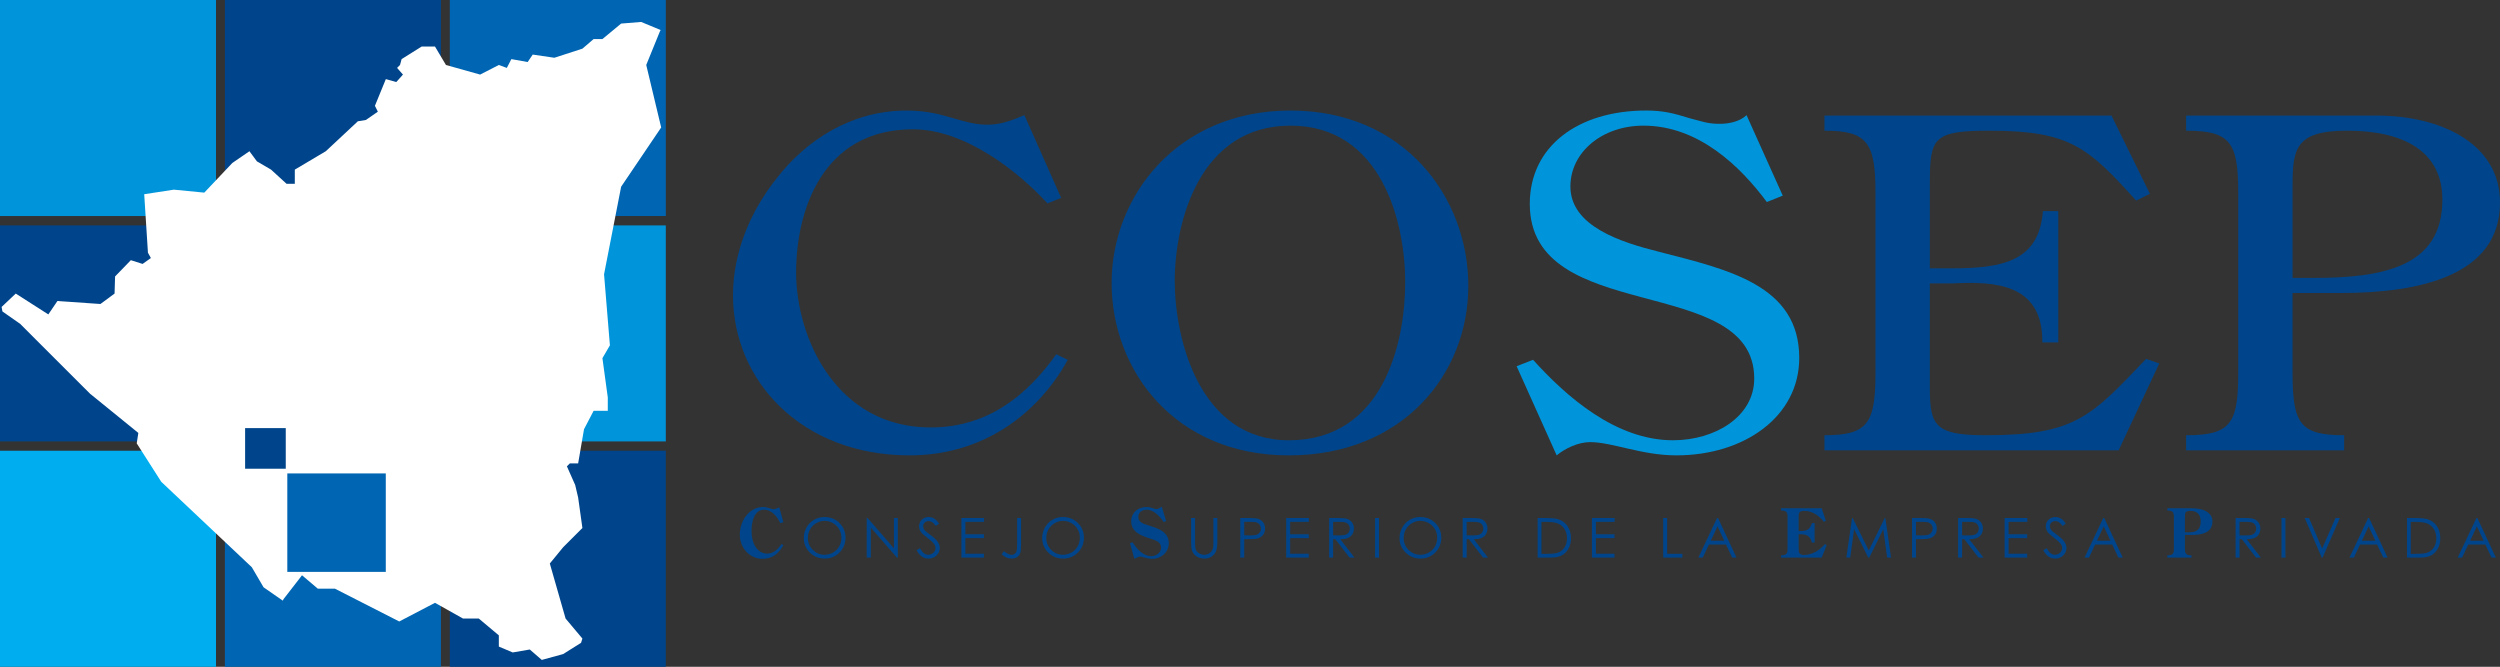 <?xml version="1.0" encoding="UTF-8"?> <svg xmlns="http://www.w3.org/2000/svg" width="400" height="106.685"><rect width="100%" height="100%" fill="#333333" stroke="none"/><path d="M34.56 34.565H0V0h34.56v34.565z" fill="#0095da"></path><path d="M70.548 34.565H35.983V0h34.565v34.565z" fill="#00458b"></path><path d="M106.528 34.565h-34.56V0h34.56v34.565z" fill="#0066b3"></path><path d="M34.56 70.627H0v-34.56h34.56v34.56z" fill="#00458b"></path><path d="M106.528 70.627h-34.56v-34.56h34.56v34.56z" fill="#0095da"></path><path d="M34.56 106.685H0V72.12h34.56v34.565z" fill="#00aeef"></path><path d="M70.548 106.685H35.983V72.12h34.565v34.565z" fill="#0066b3"></path><path d="M106.528 106.685h-34.56V72.12h34.56v34.565z" fill="#00458b"></path><path d="M105.66 4.84h.127l-3.2-1.327-3.207.258-2.994 2.48h-1.408l-1.794 1.537-4.488 1.454-3.46-.51-.81 1.194-2.608-.468-.726 1.41-1.28-.47-2.99 1.536-5.47-1.536L69.6 7.448h-2.137l-3.205 2.008-.257.94-.467.47.94 1.066-1.07 1.197-1.668-.473-1.75 4.274.47.94-1.92 1.327-1.284.21-5.127 4.79-4.956 2.943v2.266h-1.322l-2.48-2.266-2.262-1.322-1.197-1.622-2.737 1.88-4.486 4.745-4.87-.475-4.742.73.597 9.358.47.85-1.325.944-1.88-.6-2.523 2.604-.082 2.74-2.265 1.667-6.88-.475-1.453 2.144-5.214-3.337-2.262 2.14.13.72 2.86 2.005 2.477 2.484 8.673 8.664 7.736 6.286-.257 1.67 3.93 6.152L40.293 90.76l1.876 3.205 3.076 2.137.13-.254 2.947-3.805 2.524 2.14h2.733l10.3 5.253L69.6 96.45l4.485 2.518h2.523l3.205 2.69v1.794l2.22.94 2.733-.472 1.922 1.666 3.42-.937 2.862-1.798.214-.683-2.69-3.202-2.523-8.805 2.138-2.608 3.076-3.074-.682-4.87-.472-2.007-1.326-2.99.472-.473h1.326l.94-5.467 1.536-2.944h2.266v-2.145l-.858-6.275 1.197-2.055-.936-11.363 2.733-14.015 6.407-9.483-2.39-9.998 2.262-5.557z" fill="#fff"></path><path d="M39.217 74.997h6.504v-6.5h-6.503v6.5z" fill="#00458b"></path><path d="M45.97 91.502h15.756V75.748H45.97v15.754z" fill="#0066b3"></path><path d="M169.785 31.664l-2.194.88c-4.74-5.197-13.256-11.857-21.51-11.857-14.576 0-18.703 13.1-18.703 22.905 0 10.534 6.496 24.802 21.51 24.802 9.396 0 15.627-5.41 20.108-11.706l1.844.88c-4.74 8.632-13.52 15.29-25.29 15.29-17.298 0-28.27-11.925-28.27-25.607 0-6.66 2.632-13.317 7.11-18.877 4.566-5.857 11.767-10.684 20.636-10.684 3.073 0 5.356.585 7.282 1.17 2.026.583 3.78 1.098 5.624 1.098 2.284 0 4.038-.733 5.97-1.537l5.883 13.244zM187.96 44.983c0 9.07 3.862 25.46 18.262 25.46 15.105 0 18.614-15.583 18.614-25.317 0-9.512-3.774-25.024-18.35-25.024-14.578 0-18.527 15.437-18.527 24.88M206.22 72.86c-18.263 0-28.36-13.612-28.36-27.587 0-13.904 10.537-27.586 28.625-27.586 18.35 0 28.447 14.05 28.447 28.025 0 14.197-10.534 27.147-28.712 27.147" fill="#00458b"></path><path d="M285.242 31.3l-2.548 1.023c-4.3-5.782-10.97-12.22-19.75-12.22-6.59 0-11.68 4.244-11.68 9.733 0 6.364 8.078 8.926 14.228 10.462 11.06 2.852 22.387 5.342 22.387 16.977 0 9.366-8.78 15.583-19.67 15.583-5.53 0-10.272-2.12-13.785-2.12-1.93 0-4.04 1.023-5.356 2.12l-6.408-14.264 2.63-1.026c5.353 5.925 13.26 12.875 22.39 12.875 6.765 0 12.997-3.802 12.997-9.88 0-16.974-35.91-8.34-35.91-27.947 0-9.216 7.726-14.93 18.614-14.93 2.805 0 4.388.44 7.02 1.247 2.017.51 2.813.88 4.747.88 1.49 0 3.245-.37 4.3-1.39L285.24 31.3z" fill="#0095da"></path><path d="M329.322 54.786h-2.548c.093-9.366-7.468-9.802-14.397-9.44h-3.602V62.25c0 5.928.965 7.39 8.955 7.39 14.315 0 16.863-3.002 25.642-12.22l2.105.732-6.496 13.904h-47.067V69.64c6.94 0 8.165-1.9 8.165-10.023V30.934c0-8.05-1.226-10.024-8.165-10.024v-2.415h45.924l6.15 12.51-2.2 1.097c-7.727-8.562-10.62-11.192-23.535-11.192-8.955 0-9.477 1.172-9.477 8.34v13.683h3.602c8.247 0 13.868-1.244 14.49-9.148h2.455v21zM366.807 44.47h3.338c11.242 0 20.636-1.83 20.636-12.513 0-7.9-6.406-11.05-15.275-11.05-8.348 0-8.698 3.003-8.698 9.002v14.56zm0 15.144c0 8.126 1.144 10.027 8.258 10.027v2.417h-25.288V69.64c7.196 0 8.34-1.9 8.34-10.026V30.93c0-8.046-1.144-10.022-8.34-10.022v-2.416h30.466c10.273 0 19.757 4.463 19.757 13.904 0 11.706-12.82 14.486-25.55 14.486h-7.643v12.732zM125.335 83.557l-.486.15c-.476-1.036-1.37-2.158-2.6-2.158-1.64 0-2.003 2.082-2.003 3.34 0 2.612 1.293 3.688 2.5 3.688 1.07 0 1.748-.743 2.31-1.54l.278.204c-.733 1.304-1.747 2.17-3.31 2.17-2.146 0-3.654-1.788-3.654-3.86 0-2.245 1.498-4.424 3.73-4.424.39 0 .702.09.97.175.27.09.496.175.71.175.283 0 .54-.132.79-.254l.118-.05.647 2.383zM131.93 83.337c-.468 0-.91.118-1.333.368-.418.24-.75.572-.982.983-.236.418-.354.875-.354 1.386 0 .754.262 1.387.784 1.905.52.514 1.15.785 1.886.785.493 0 .947-.128 1.365-.364.418-.235.744-.564.98-.975.235-.418.35-.88.35-1.38 0-.507-.115-.96-.35-1.364-.236-.407-.565-.735-.99-.975-.426-.25-.88-.368-1.355-.368m-.028-.614c.96 0 1.76.314 2.412.957.643.64.968 1.43.968 2.366 0 .925-.325 1.71-.968 2.358-.647.647-1.433.965-2.362.965-.936 0-1.73-.312-2.376-.962-.647-.64-.972-1.422-.972-2.33 0-.61.15-1.176.443-1.69.293-.525.696-.933 1.204-1.226.508-.293 1.06-.44 1.652-.44M138.672 89.217v-6.335h.14l4.216 4.852v-4.852h.622v6.335h-.14l-4.18-4.8v4.8h-.658zM146.656 88.038l.536-.325c.38.697.82 1.05 1.315 1.05.21 0 .41-.056.6-.153.187-.1.326-.232.426-.397.096-.17.146-.346.146-.532 0-.21-.072-.42-.22-.62-.195-.287-.556-.62-1.08-1.02-.53-.4-.86-.685-.988-.86-.225-.304-.34-.626-.34-.972 0-.272.07-.53.2-.754.133-.23.32-.404.56-.54.238-.128.5-.19.78-.19.298 0 .576.072.837.22.264.145.535.42.828.817l-.518.394c-.24-.32-.446-.525-.614-.63-.165-.1-.347-.152-.544-.152-.257 0-.468.082-.628.235-.165.158-.243.347-.243.572 0 .14.03.274.086.4.057.132.16.267.315.425.083.078.358.29.823.632.543.404.922.765 1.122 1.083.207.318.307.632.307.947 0 .46-.175.864-.522 1.2-.35.34-.772.504-1.272.504-.386 0-.736-.1-1.047-.306-.313-.204-.6-.543-.864-1.026M153.824 82.88h3.63v.618h-2.994v1.987h2.97v.618h-2.97v2.495h2.97v.618h-3.606V82.88zM162.74 82.88h.632v4.278c0 .657-.05 1.114-.15 1.372-.103.253-.275.457-.514.614-.236.154-.522.225-.86.225-.26 0-.512-.043-.76-.147-.245-.093-.52-.275-.82-.518l.332-.508c.328.236.607.4.825.493.143.065.286.093.425.093.182 0 .343-.053.49-.164.15-.112.253-.25.314-.437.057-.175.086-.53.086-1.05V82.88zM170.08 83.337c-.47 0-.916.118-1.334.368-.418.24-.747.572-.983.983-.24.418-.357.875-.357 1.386 0 .754.264 1.387.782 1.905.522.514 1.15.785 1.89.785.49 0 .944-.128 1.366-.364.414-.235.743-.564.98-.975.23-.418.35-.88.35-1.38 0-.507-.12-.96-.35-1.364-.237-.407-.566-.735-.99-.975-.426-.25-.88-.368-1.355-.368m-.03-.614c.958 0 1.758.314 2.408.957.647.64.97 1.43.97 2.366 0 .925-.323 1.71-.97 2.358-.643.647-1.43.965-2.358.965-.94 0-1.733-.312-2.38-.962-.643-.64-.968-1.422-.968-2.33 0-.61.146-1.176.443-1.69.293-.525.697-.933 1.2-1.226.51-.293 1.062-.44 1.655-.44M186.584 83.383l-.407.135c-.53-.857-1.608-1.968-2.698-1.968-.74 0-1.348.4-1.348 1.175 0 .88.93 1.122 1.618 1.333l.636.207c1.326.433 2.62 1.047 2.62 2.645 0 1.472-1.233 2.5-2.64 2.5-.465 0-.92-.1-1.36-.235-.206-.068-.33-.118-.55-.118-.185 0-.278.018-.96.343l-.7-2.49.42-.143c.637 1.022 1.684 2.22 2.988 2.22.776 0 1.57-.552 1.57-1.377 0-.886-.86-1.154-1.548-1.372-1.437-.465-3.234-.997-3.234-2.83 0-1.373 1.086-2.28 2.412-2.28.443 0 .78.078 1.186.218.15.05.29.107.454.107.272 0 .632-.218.833-.397l.707 2.327zM190.58 82.88h.632v3.824c0 .454.01.736.03.85.024.25.102.458.213.625.115.164.293.307.533.425.24.11.48.164.718.164.207 0 .41-.044.607-.133.186-.09.347-.215.48-.368.13-.158.224-.35.285-.573.04-.16.064-.493.064-.993V82.88h.633v3.824c0 .564-.057 1.022-.164 1.372-.11.346-.335.65-.664.91-.332.262-.736.383-1.208.383-.507 0-.947-.12-1.31-.36-.362-.248-.612-.566-.734-.973-.075-.247-.114-.69-.114-1.333V82.88zM199.077 83.498v2.155l1.075.01c.433 0 .747-.04.947-.117.203-.083.364-.21.475-.386.118-.172.175-.372.175-.59 0-.21-.057-.407-.175-.582-.11-.175-.265-.3-.454-.376-.185-.07-.492-.114-.92-.114h-1.123zm-.633-.618h1.262c.725 0 1.215.032 1.465.096.362.086.658.272.887.544.23.278.35.628.35 1.05 0 .422-.114.772-.34 1.043-.228.276-.535.46-.925.55-.286.072-.822.104-1.61.104h-.455v2.952h-.633v-6.34zM205.79 82.88h3.63v.618h-2.993v1.987h2.97v.618h-2.97v2.495h2.97v.618h-3.606V82.88zM213.3 83.498v2.158l1.09.008c.422 0 .736-.04.937-.126.207-.075.36-.207.478-.382.11-.175.168-.38.168-.59 0-.217-.057-.407-.17-.582-.116-.175-.27-.297-.455-.372-.186-.07-.497-.114-.933-.114H213.3zm-.636-.618h1.265c.703 0 1.18.032 1.43.086.378.085.678.27.914.554.235.285.357.636.357 1.046 0 .347-.085.647-.246.912-.16.26-.39.457-.697.59-.3.135-.714.2-1.247.207l2.277 2.944h-.783l-2.276-2.945h-.358v2.944h-.636v-6.34zM220.01 82.88h.636v6.335h-.636V82.88zM227.26 83.337c-.47 0-.916.118-1.334.368-.422.24-.747.572-.983.983-.24.418-.357.875-.357 1.386 0 .754.264 1.387.782 1.905.522.514 1.15.785 1.89.785.49 0 .944-.128 1.366-.364.414-.235.743-.564.98-.975.23-.418.35-.88.35-1.38 0-.507-.12-.96-.35-1.364-.237-.407-.566-.735-.99-.975-.426-.25-.88-.368-1.355-.368m-.03-.614c.958 0 1.758.314 2.408.957.644.64.97 1.43.97 2.366 0 .925-.323 1.71-.97 2.358-.643.647-1.43.965-2.358.965-.936 0-1.733-.312-2.376-.962-.65-.64-.976-1.422-.976-2.33 0-.61.154-1.176.447-1.69.293-.525.693-.933 1.2-1.226.512-.293 1.062-.44 1.655-.44M234.664 83.498v2.158l1.09.008c.425 0 .74-.04.936-.126.207-.075.364-.207.475-.382.114-.175.17-.38.17-.59 0-.217-.056-.407-.174-.582-.11-.175-.263-.297-.45-.372-.185-.07-.496-.114-.93-.114h-1.116zm-.636-.618h1.265c.703 0 1.18.032 1.43.086.378.085.685.27.914.554.235.285.357.636.357 1.046 0 .347-.086.647-.247.912-.16.26-.393.457-.693.59-.304.135-.718.2-1.25.207l2.28 2.944h-.783l-2.28-2.945h-.356v2.944h-.636v-6.34zM246.633 88.617h.73c.874 0 1.482-.057 1.82-.16.48-.158.855-.437 1.127-.84.27-.404.407-.894.407-1.48 0-.607-.146-1.132-.44-1.565-.3-.432-.714-.732-1.236-.893-.4-.12-1.05-.183-1.96-.183h-.447v5.12zm-.608.6v-6.335h1.312c.947 0 1.633.075 2.062.225.613.218 1.092.593 1.442 1.122.34.532.515 1.164.515 1.9 0 .633-.136 1.19-.408 1.672-.276.483-.633.84-1.073 1.07-.44.23-1.047.346-1.836.346h-2.015zM254.708 82.88h3.634v.618h-2.998v1.987h2.973v.618h-2.973v2.495h2.973v.618h-3.61V82.88zM266.108 82.88h.633v5.725h2.44v.61h-3.072V82.88zM274.804 84.227l-1.08 2.294h2.163l-1.083-2.293zm.08-1.347l2.96 6.336h-.692l-.99-2.087h-2.73l-.986 2.086h-.708l2.99-6.336h.155zM284.963 88.858c.782 0 1.047-.236 1.047-.99v-5.195c0-.754-.265-.997-1.047-.997v-.35h6.503l.68 2.01-.33.144c-.725-.943-1.85-1.736-3.076-1.736-.958 0-.958.325-.958 1.122v2.1h.21c1.08 0 1.555-.182 1.92-1.27h.425v3.115h-.425c-.286-1.09-.84-1.332-1.898-1.332h-.232v2.27c0 .624.057 1.046.83 1.046 1.335 0 2.532-.754 3.372-1.733l.293.147-.81 2.012h-6.504v-.362zM295.417 89.217l.908-6.335h.103l2.577 5.2 2.548-5.2h.103l.908 6.335h-.622l-.622-4.534-2.24 4.534h-.16l-2.267-4.563-.62 4.563h-.616zM306.556 83.498v2.155l1.068.01c.44 0 .754-.04.954-.117.204-.083.365-.21.476-.386.118-.172.175-.372.175-.59 0-.21-.058-.407-.176-.582-.11-.175-.265-.3-.454-.376-.186-.07-.493-.114-.922-.114h-1.122zm-.63-.618h1.26c.724 0 1.214.032 1.464.096.36.086.657.272.886.544.23.278.35.628.35 1.05 0 .422-.114.772-.336 1.043-.232.276-.54.46-.93.55-.285.072-.82.104-1.61.104h-.454v2.952h-.63v-6.34zM313.933 83.498v2.158l1.09.008c.425 0 .74-.04.94-.126.203-.075.357-.207.475-.382.11-.175.168-.38.168-.59 0-.217-.057-.407-.175-.582-.11-.175-.264-.297-.453-.372-.182-.07-.493-.114-.93-.114h-1.114zm-.636-.618h1.265c.704 0 1.18.032 1.43.086.378.085.685.27.92.554.23.285.35.636.35 1.046 0 .347-.084.647-.245.912-.16.26-.39.457-.697.59-.3.135-.71.2-1.25.207l2.283 2.944h-.79l-2.273-2.945h-.357v2.944h-.636v-6.34zM320.738 82.88h3.637v.618h-3v1.987h2.972v.618h-2.973v2.495h2.973v.618h-3.61V82.88zM326.928 88.038l.536-.325c.38.697.818 1.05 1.315 1.05.206 0 .41-.056.6-.153.178-.1.325-.232.425-.397.096-.17.146-.346.146-.532 0-.21-.07-.42-.217-.62-.2-.287-.557-.62-1.09-1.02-.52-.4-.85-.685-.982-.86-.22-.304-.335-.626-.335-.972 0-.272.064-.53.196-.754.134-.23.323-.404.56-.54.245-.128.503-.19.788-.19.294 0 .572.072.83.22.268.145.54.42.825.817l-.518.394c-.23-.32-.44-.525-.608-.63-.164-.1-.346-.152-.543-.152-.257 0-.468.082-.63.235-.167.158-.242.347-.242.572 0 .14.03.274.082.4.058.132.16.267.315.425.085.078.356.29.824.632.544.404.922.765 1.122 1.083.204.318.308.632.308.947 0 .46-.175.864-.522 1.2-.35.34-.775.504-1.272.504-.382 0-.733-.1-1.047-.306-.315-.204-.608-.543-.865-1.026M336.6 84.227l-1.09 2.294h2.167l-1.076-2.293zm.076-1.347l2.963 6.336h-.695l-.99-2.087h-2.737l-.982 2.086h-.704l2.994-6.336h.15zM349.59 85.173h.643c1.275 0 1.876-.475 1.876-1.747 0-1.173-.63-1.683-1.64-1.683-.88 0-.88.325-.88 1.068v2.363zm0 .418v2.277c0 .754.27.99 1.047.99v.36h-3.86v-.36c.776 0 1.047-.236 1.047-.99v-5.195c0-.754-.27-.997-1.047-.997v-.35h3.88c2.417 0 3.335 1.014 3.335 2.083 0 1.983-1.933 2.183-3.473 2.183h-.93zM358.327 83.498v2.158l1.097.008c.42 0 .733-.04.933-.126.204-.075.357-.207.475-.382.11-.175.168-.38.168-.59 0-.217-.057-.407-.168-.582-.118-.175-.264-.297-.453-.372-.19-.07-.502-.114-.938-.114h-1.115zm-.628-.618h1.256c.704 0 1.18.032 1.43.086.378.085.686.27.914.554.236.285.358.636.358 1.046 0 .347-.086.647-.247.912-.16.26-.388.457-.696.59-.293.135-.71.2-1.243.207l2.277 2.944h-.782l-2.273-2.945h-.365v2.944h-.628v-6.34zM365.04 82.88h.63v6.335h-.63V82.88zM368.754 82.88h.69l2.1 4.892 2.138-4.892h.69l-2.755 6.336h-.14l-2.723-6.336zM378.98 84.227l-1.084 2.294h2.166l-1.083-2.293zm.08-1.347l2.956 6.336h-.686l-.997-2.087h-2.73l-.983 2.086h-.704l2.99-6.336h.155zM385.72 88.617h.733c.88 0 1.487-.057 1.823-.16.475-.158.85-.437 1.122-.84.27-.404.414-.894.414-1.48 0-.607-.146-1.132-.447-1.565-.296-.432-.707-.732-1.23-.893-.406-.12-1.053-.183-1.96-.183h-.454v5.12zm-.6.6v-6.335h1.305c.95 0 1.64.075 2.065.225.615.218 1.097.593 1.447 1.122.34.532.515 1.164.515 1.9 0 .633-.14 1.19-.41 1.672-.28.483-.63.84-1.07 1.07-.44.23-1.054.346-1.84.346h-2.012zM396.3 84.227l-1.08 2.294h2.164l-1.083-2.293zm.083-1.347l2.956 6.336h-.688l-.99-2.087h-2.736l-.99 2.086h-.704l2.998-6.336h.153z" fill="#00458b"></path></svg> 